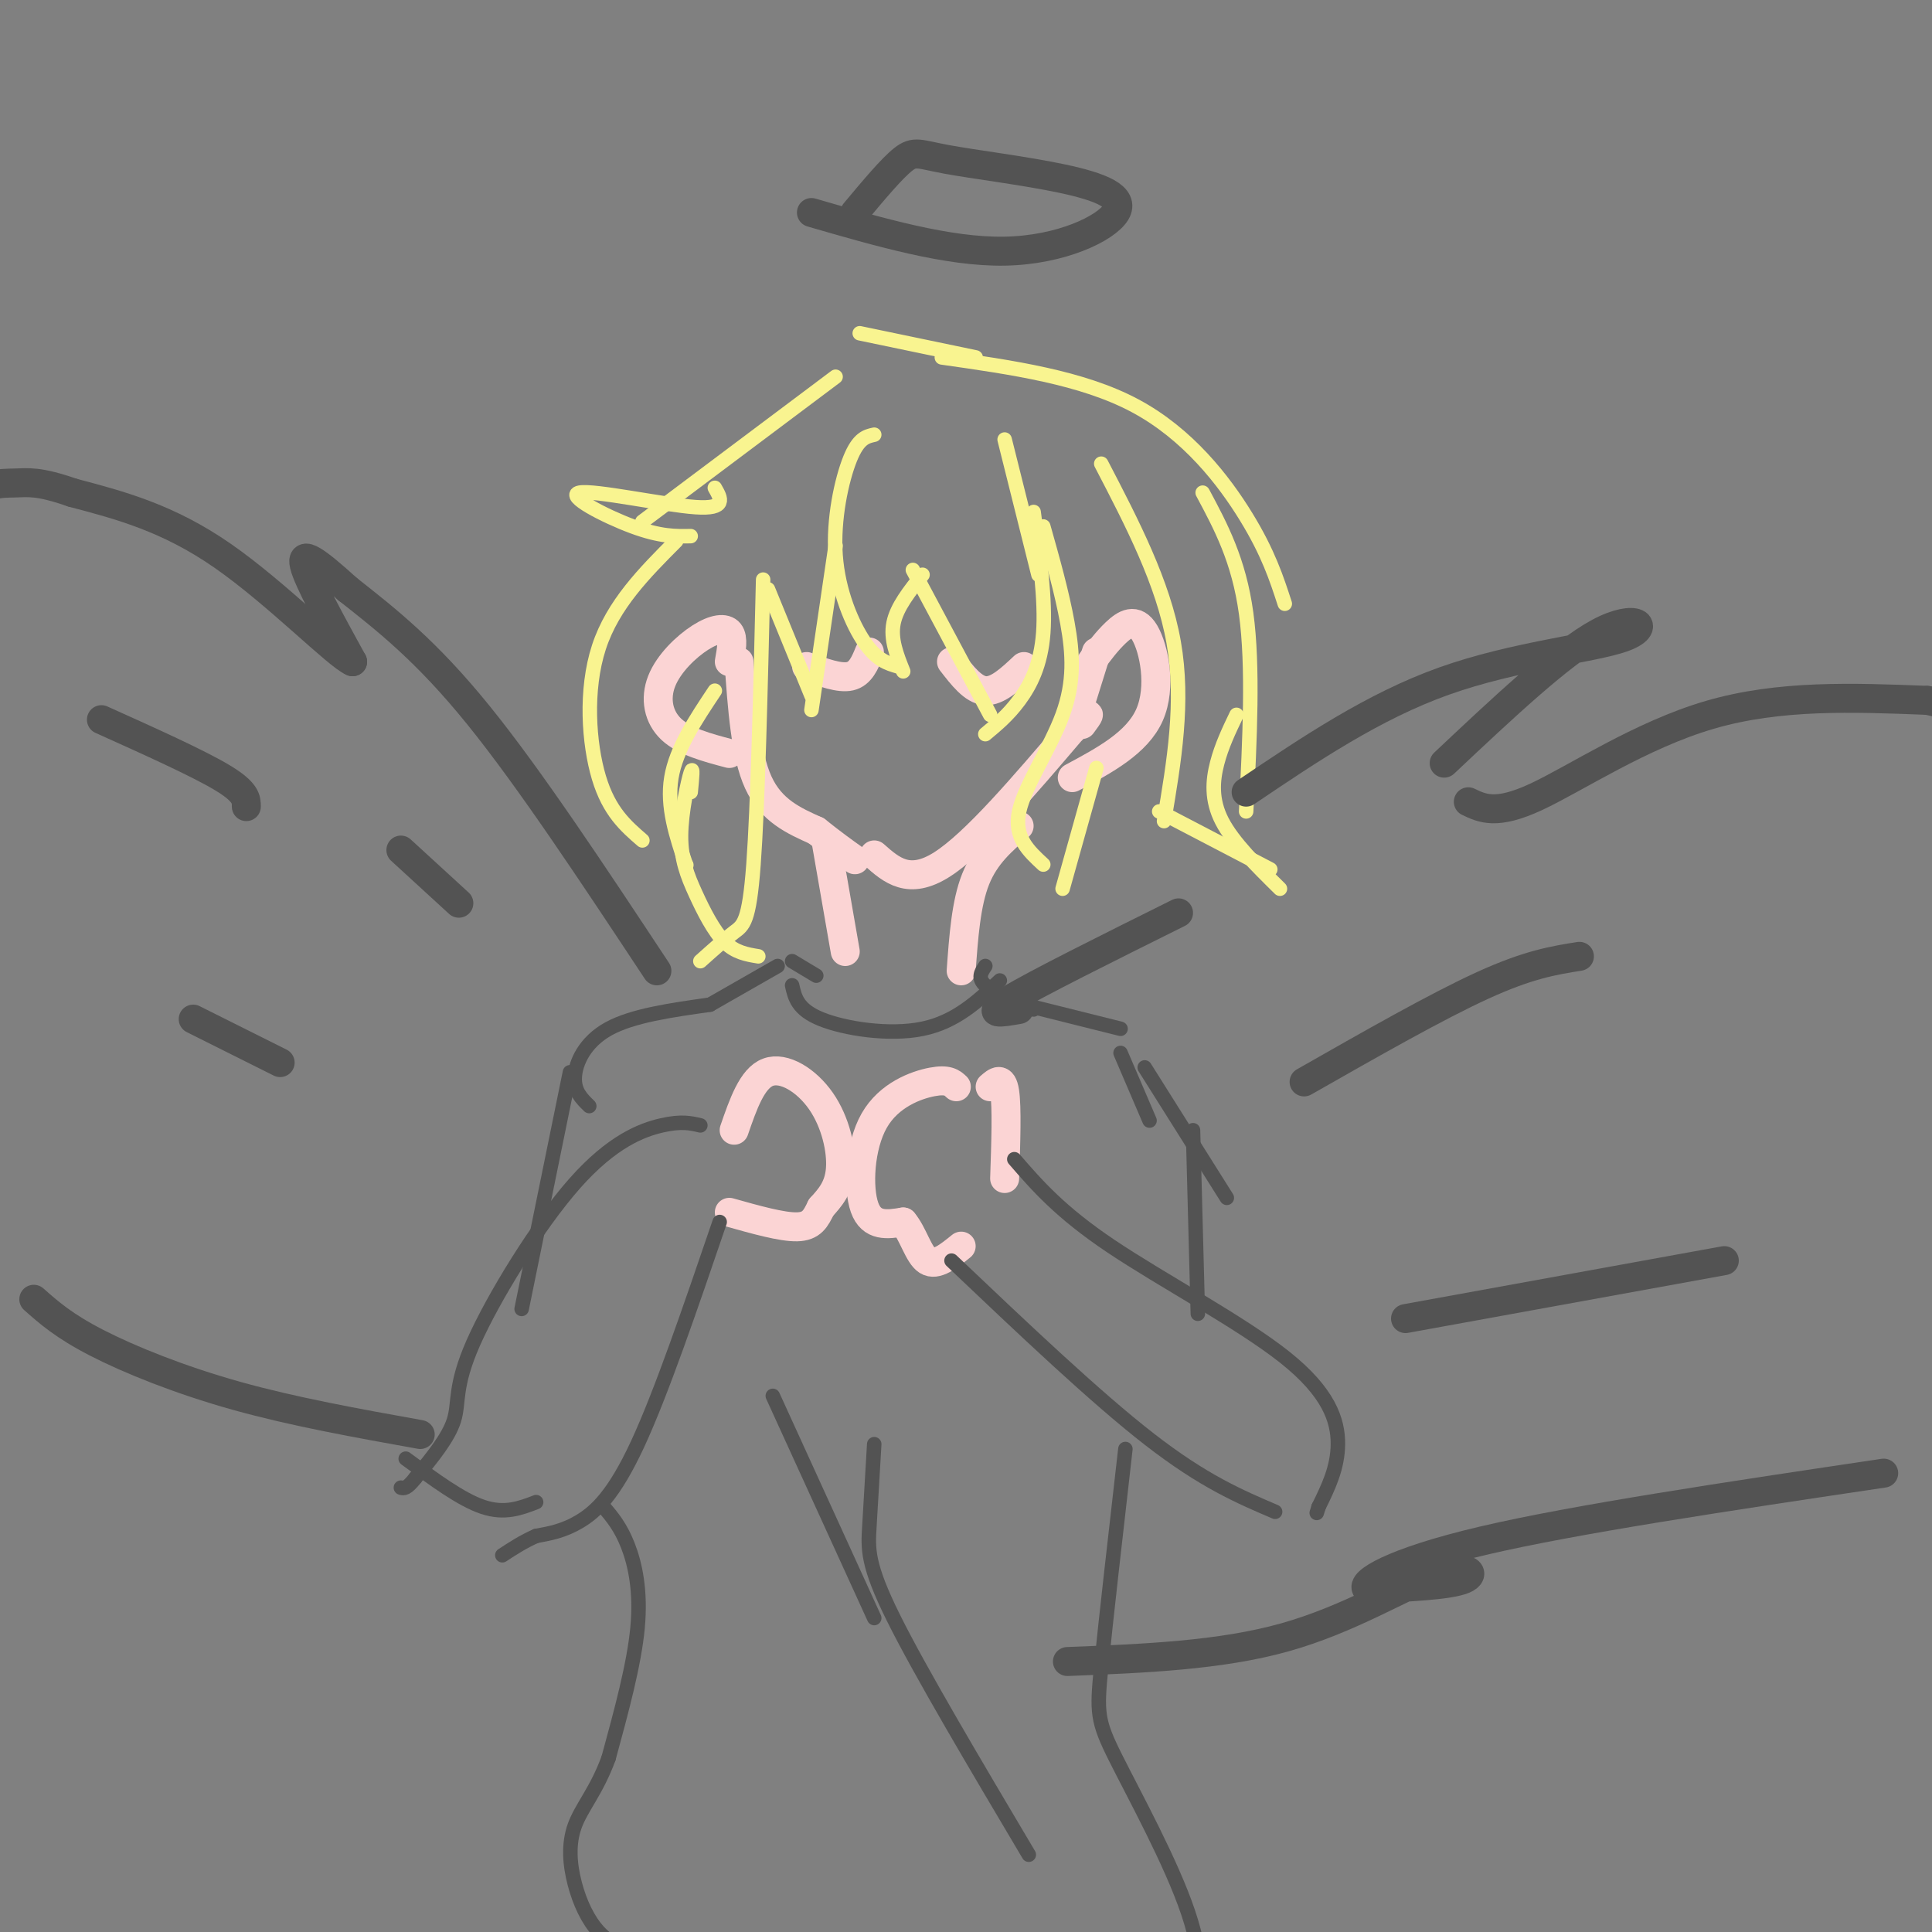 <svg viewBox='0 0 400 400' version='1.1' xmlns='http://www.w3.org/2000/svg' xmlns:xlink='http://www.w3.org/1999/xlink'><rect x="0" y="0" width="400" height="400" fill="#808080" stroke="none"/><g fill='none' stroke='rgb(251,212,212)' stroke-width='6' stroke-linecap='round' stroke-linejoin='round'><path d='M153,137c0.667,9.583 1.333,19.167 4,25c2.667,5.833 7.333,7.917 12,10'/><path d='M169,172c3.333,2.667 5.667,4.333 8,6'/><path d='M181,177c3.583,3.167 7.167,6.333 14,2c6.833,-4.333 16.917,-16.167 27,-28'/><path d='M222,151c4.833,-4.833 3.417,-2.917 2,-1'/><path d='M227,135c0.000,0.000 -5.000,16.000 -5,16'/><path d='M226,137c1.560,-2.107 3.119,-4.214 5,-6c1.881,-1.786 4.083,-3.250 6,0c1.917,3.250 3.548,11.214 1,17c-2.548,5.786 -9.274,9.393 -16,13'/><path d='M151,137c0.440,-2.448 0.880,-4.896 0,-6c-0.880,-1.104 -3.081,-0.863 -6,1c-2.919,1.863 -6.555,5.348 -8,9c-1.445,3.652 -0.699,7.472 2,10c2.699,2.528 7.349,3.764 12,5'/><path d='M197,137c2.250,2.917 4.500,5.833 7,6c2.500,0.167 5.250,-2.417 8,-5'/><path d='M180,135c-0.917,2.250 -1.833,4.500 -4,5c-2.167,0.500 -5.583,-0.750 -9,-2'/><path d='M152,234c1.857,-5.381 3.714,-10.762 7,-12c3.286,-1.238 8.000,1.667 11,6c3.000,4.333 4.286,10.095 4,14c-0.286,3.905 -2.143,5.952 -4,8'/><path d='M170,250c-1.111,2.267 -1.889,3.933 -5,4c-3.111,0.067 -8.556,-1.467 -14,-3'/><path d='M198,225c-0.863,-0.810 -1.726,-1.619 -5,-1c-3.274,0.619 -8.958,2.667 -12,8c-3.042,5.333 -3.440,13.952 -2,18c1.440,4.048 4.720,3.524 8,3'/><path d='M187,253c2.044,2.378 3.156,6.822 5,8c1.844,1.178 4.422,-0.911 7,-3'/><path d='M205,225c1.250,-1.083 2.500,-2.167 3,1c0.500,3.167 0.250,10.583 0,18'/><path d='M211,171c-3.500,3.000 -7.000,6.000 -9,11c-2.000,5.000 -2.500,12.000 -3,19'/><path d='M171,174c0.000,0.000 4.000,23.000 4,23'/></g>
<g fill='none' stroke='rgb(249,244,144)' stroke-width='3' stroke-linecap='round' stroke-linejoin='round'><path d='M181,90c-1.637,0.357 -3.274,0.714 -5,5c-1.726,4.286 -3.542,12.500 -3,20c0.542,7.500 3.440,14.286 6,18c2.560,3.714 4.780,4.357 7,5'/><path d='M187,139c-1.333,-3.333 -2.667,-6.667 -2,-10c0.667,-3.333 3.333,-6.667 6,-10'/><path d='M189,118c0.000,0.000 16.000,30.000 16,30'/><path d='M204,152c2.356,-1.956 4.711,-3.911 7,-7c2.289,-3.089 4.511,-7.311 5,-14c0.489,-6.689 -0.756,-15.844 -2,-25'/><path d='M208,91c0.000,0.000 7.000,28.000 7,28'/><path d='M216,109c1.929,6.833 3.857,13.667 5,20c1.143,6.333 1.500,12.167 -1,19c-2.500,6.833 -7.857,14.667 -9,20c-1.143,5.333 1.929,8.167 5,11'/><path d='M220,184c0.000,0.000 7.000,-25.000 7,-25'/><path d='M228,96c6.417,12.333 12.833,24.667 15,37c2.167,12.333 0.083,24.667 -2,37'/><path d='M173,78c0.000,0.000 -40.000,30.000 -40,30'/><path d='M148,101c1.280,2.226 2.560,4.452 -4,4c-6.560,-0.452 -20.958,-3.583 -24,-3c-3.042,0.583 5.274,4.881 11,7c5.726,2.119 8.863,2.060 12,2'/><path d='M140,112c-6.556,6.578 -13.111,13.156 -16,22c-2.889,8.844 -2.111,19.956 0,27c2.111,7.044 5.556,10.022 9,13'/><path d='M142,179c0.000,0.000 0.100,0.100 0.1,0.1'/><path d='M142,179c-2.000,-6.000 -4.000,-12.000 -3,-18c1.000,-6.000 5.000,-12.000 9,-18'/><path d='M158,120c-0.556,23.489 -1.111,46.978 -2,59c-0.889,12.022 -2.111,12.578 -4,14c-1.889,1.422 -4.444,3.711 -7,6'/><path d='M143,164c0.281,-2.874 0.561,-5.748 0,-4c-0.561,1.748 -1.965,8.118 -2,13c-0.035,4.882 1.298,8.276 3,12c1.702,3.724 3.772,7.778 6,10c2.228,2.222 4.614,2.611 7,3'/><path d='M173,113c0.000,0.000 -5.000,34.000 -5,34'/><path d='M168,144c0.000,0.000 -9.000,-22.000 -9,-22'/><path d='M178,69c0.000,0.000 24.000,5.000 24,5'/><path d='M195,74c14.511,2.067 29.022,4.133 40,10c10.978,5.867 18.422,15.533 23,23c4.578,7.467 6.289,12.733 8,18'/><path d='M249,102c3.750,7.000 7.500,14.000 9,25c1.500,11.000 0.750,26.000 0,41'/><path d='M256,148c-1.533,3.200 -3.067,6.400 -4,10c-0.933,3.600 -1.267,7.600 1,12c2.267,4.400 7.133,9.200 12,14'/><path d='M263,180c0.000,0.000 -23.000,-12.000 -23,-12'/></g>
<g fill='none' stroke='rgb(83,83,83)' stroke-width='3' stroke-linecap='round' stroke-linejoin='round'><path d='M147,208c0.000,0.000 14.000,-8.000 14,-8'/><path d='M164,199c0.000,0.000 5.000,3.000 5,3'/><path d='M147,208c-8.022,1.133 -16.044,2.267 -21,5c-4.956,2.733 -6.844,7.067 -7,10c-0.156,2.933 1.422,4.467 3,6'/><path d='M204,200c-0.833,1.250 -1.667,2.500 0,4c1.667,1.500 5.833,3.250 10,5'/><path d='M208,207c0.000,0.000 24.000,6.000 24,6'/><path d='M164,204c0.556,2.511 1.111,5.022 6,7c4.889,1.978 14.111,3.422 21,2c6.889,-1.422 11.444,-5.711 16,-10'/><path d='M232,218c0.000,0.000 6.000,14.000 6,14'/><path d='M237,221c0.000,0.000 17.000,27.000 17,27'/><path d='M149,253c-6.044,17.711 -12.089,35.422 -17,46c-4.911,10.578 -8.689,14.022 -12,16c-3.311,1.978 -6.156,2.489 -9,3'/><path d='M111,318c-2.667,1.167 -4.833,2.583 -7,4'/><path d='M84,302c5.750,4.250 11.500,8.500 16,10c4.500,1.500 7.750,0.250 11,-1'/><path d='M145,233c-1.960,-0.467 -3.920,-0.935 -8,0c-4.080,0.935 -10.279,3.271 -18,12c-7.721,8.729 -16.963,23.850 -21,33c-4.037,9.150 -2.868,12.329 -4,16c-1.132,3.671 -4.566,7.836 -8,12'/><path d='M86,306c-1.833,2.333 -2.417,2.167 -3,2'/><path d='M197,261c14.917,14.167 29.833,28.333 41,37c11.167,8.667 18.583,11.833 26,15'/><path d='M210,240c4.732,5.464 9.464,10.929 20,18c10.536,7.071 26.875,15.750 36,23c9.125,7.250 11.036,13.071 11,18c-0.036,4.929 -2.018,8.964 -4,13'/><path d='M273,312c-0.667,2.167 -0.333,1.083 0,0'/><path d='M118,222c0.000,0.000 -10.000,49.000 -10,49'/><path d='M247,234c0.000,0.000 1.000,38.000 1,38'/><path d='M125,312c1.756,2.089 3.511,4.178 5,8c1.489,3.822 2.711,9.378 2,17c-0.711,7.622 -3.356,17.311 -6,27'/><path d='M126,364c-2.459,6.764 -5.608,10.174 -7,14c-1.392,3.826 -1.029,8.069 0,12c1.029,3.931 2.722,7.552 5,10c2.278,2.448 5.139,3.724 8,5'/><path d='M233,300c-2.019,17.676 -4.038,35.352 -5,45c-0.962,9.648 -0.866,11.266 3,19c3.866,7.734 11.502,21.582 15,32c3.498,10.418 2.856,17.405 2,21c-0.856,3.595 -1.928,3.797 -3,4'/><path d='M245,421c-1.667,1.500 -4.333,3.250 -7,5'/><path d='M181,299c-0.356,6.156 -0.711,12.311 -1,17c-0.289,4.689 -0.511,7.911 5,19c5.511,11.089 16.756,30.044 28,49'/><path d='M160,289c0.000,0.000 21.000,46.000 21,46'/></g>
<g fill='none' stroke='rgb(83,83,83)' stroke-width='6' stroke-linecap='round' stroke-linejoin='round'><path d='M136,201c-13.167,-19.917 -26.333,-39.833 -37,-53c-10.667,-13.167 -18.833,-19.583 -27,-26'/><path d='M72,122c-6.644,-6.044 -9.756,-8.156 -9,-5c0.756,3.156 5.378,11.578 10,20'/><path d='M73,137c-3.067,-1.200 -15.733,-14.200 -27,-22c-11.267,-7.800 -21.133,-10.400 -31,-13'/><path d='M15,102c-7.036,-2.452 -9.125,-2.083 -12,-2c-2.875,0.083 -6.536,-0.119 -8,4c-1.464,4.119 -0.732,12.560 0,21'/><path d='M21,149c10.000,4.500 20.000,9.000 25,12c5.000,3.000 5.000,4.500 5,6'/><path d='M83,176c0.000,0.000 12.000,11.000 12,11'/><path d='M40,211c0.000,0.000 18.000,9.000 18,9'/><path d='M87,297c-13.111,-2.356 -26.222,-4.711 -38,-8c-11.778,-3.289 -22.222,-7.511 -29,-11c-6.778,-3.489 -9.889,-6.244 -13,-9'/><path d='M211,209c-3.750,0.667 -7.500,1.333 -2,-2c5.500,-3.333 20.250,-10.667 35,-18'/><path d='M258,164c13.185,-8.893 26.369,-17.786 41,-23c14.631,-5.214 30.708,-6.750 37,-9c6.292,-2.250 2.798,-5.214 -5,-1c-7.798,4.214 -19.899,15.607 -32,27'/><path d='M304,166c2.911,1.400 5.822,2.800 14,-1c8.178,-3.800 21.622,-12.800 36,-17c14.378,-4.200 29.689,-3.600 45,-3'/><path d='M399,145c9.833,1.833 11.917,7.917 14,14'/><path d='M270,224c13.750,-7.833 27.500,-15.667 37,-20c9.500,-4.333 14.750,-5.167 20,-6'/><path d='M221,344c15.810,-0.625 31.619,-1.250 45,-5c13.381,-3.750 24.333,-10.625 31,-13c6.667,-2.375 9.048,-0.250 6,1c-3.048,1.250 -11.524,1.625 -20,2'/><path d='M283,329c-1.467,-1.289 4.867,-5.511 24,-10c19.133,-4.489 51.067,-9.244 83,-14'/><path d='M291,273c0.000,0.000 66.000,-12.000 66,-12'/><path d='M168,44c14.147,4.103 28.295,8.205 40,8c11.705,-0.205 20.968,-4.718 23,-8c2.032,-3.282 -3.167,-5.333 -11,-7c-7.833,-1.667 -18.301,-2.949 -24,-4c-5.699,-1.051 -6.628,-1.872 -9,0c-2.372,1.872 -6.186,6.436 -10,11'/></g>
</svg>